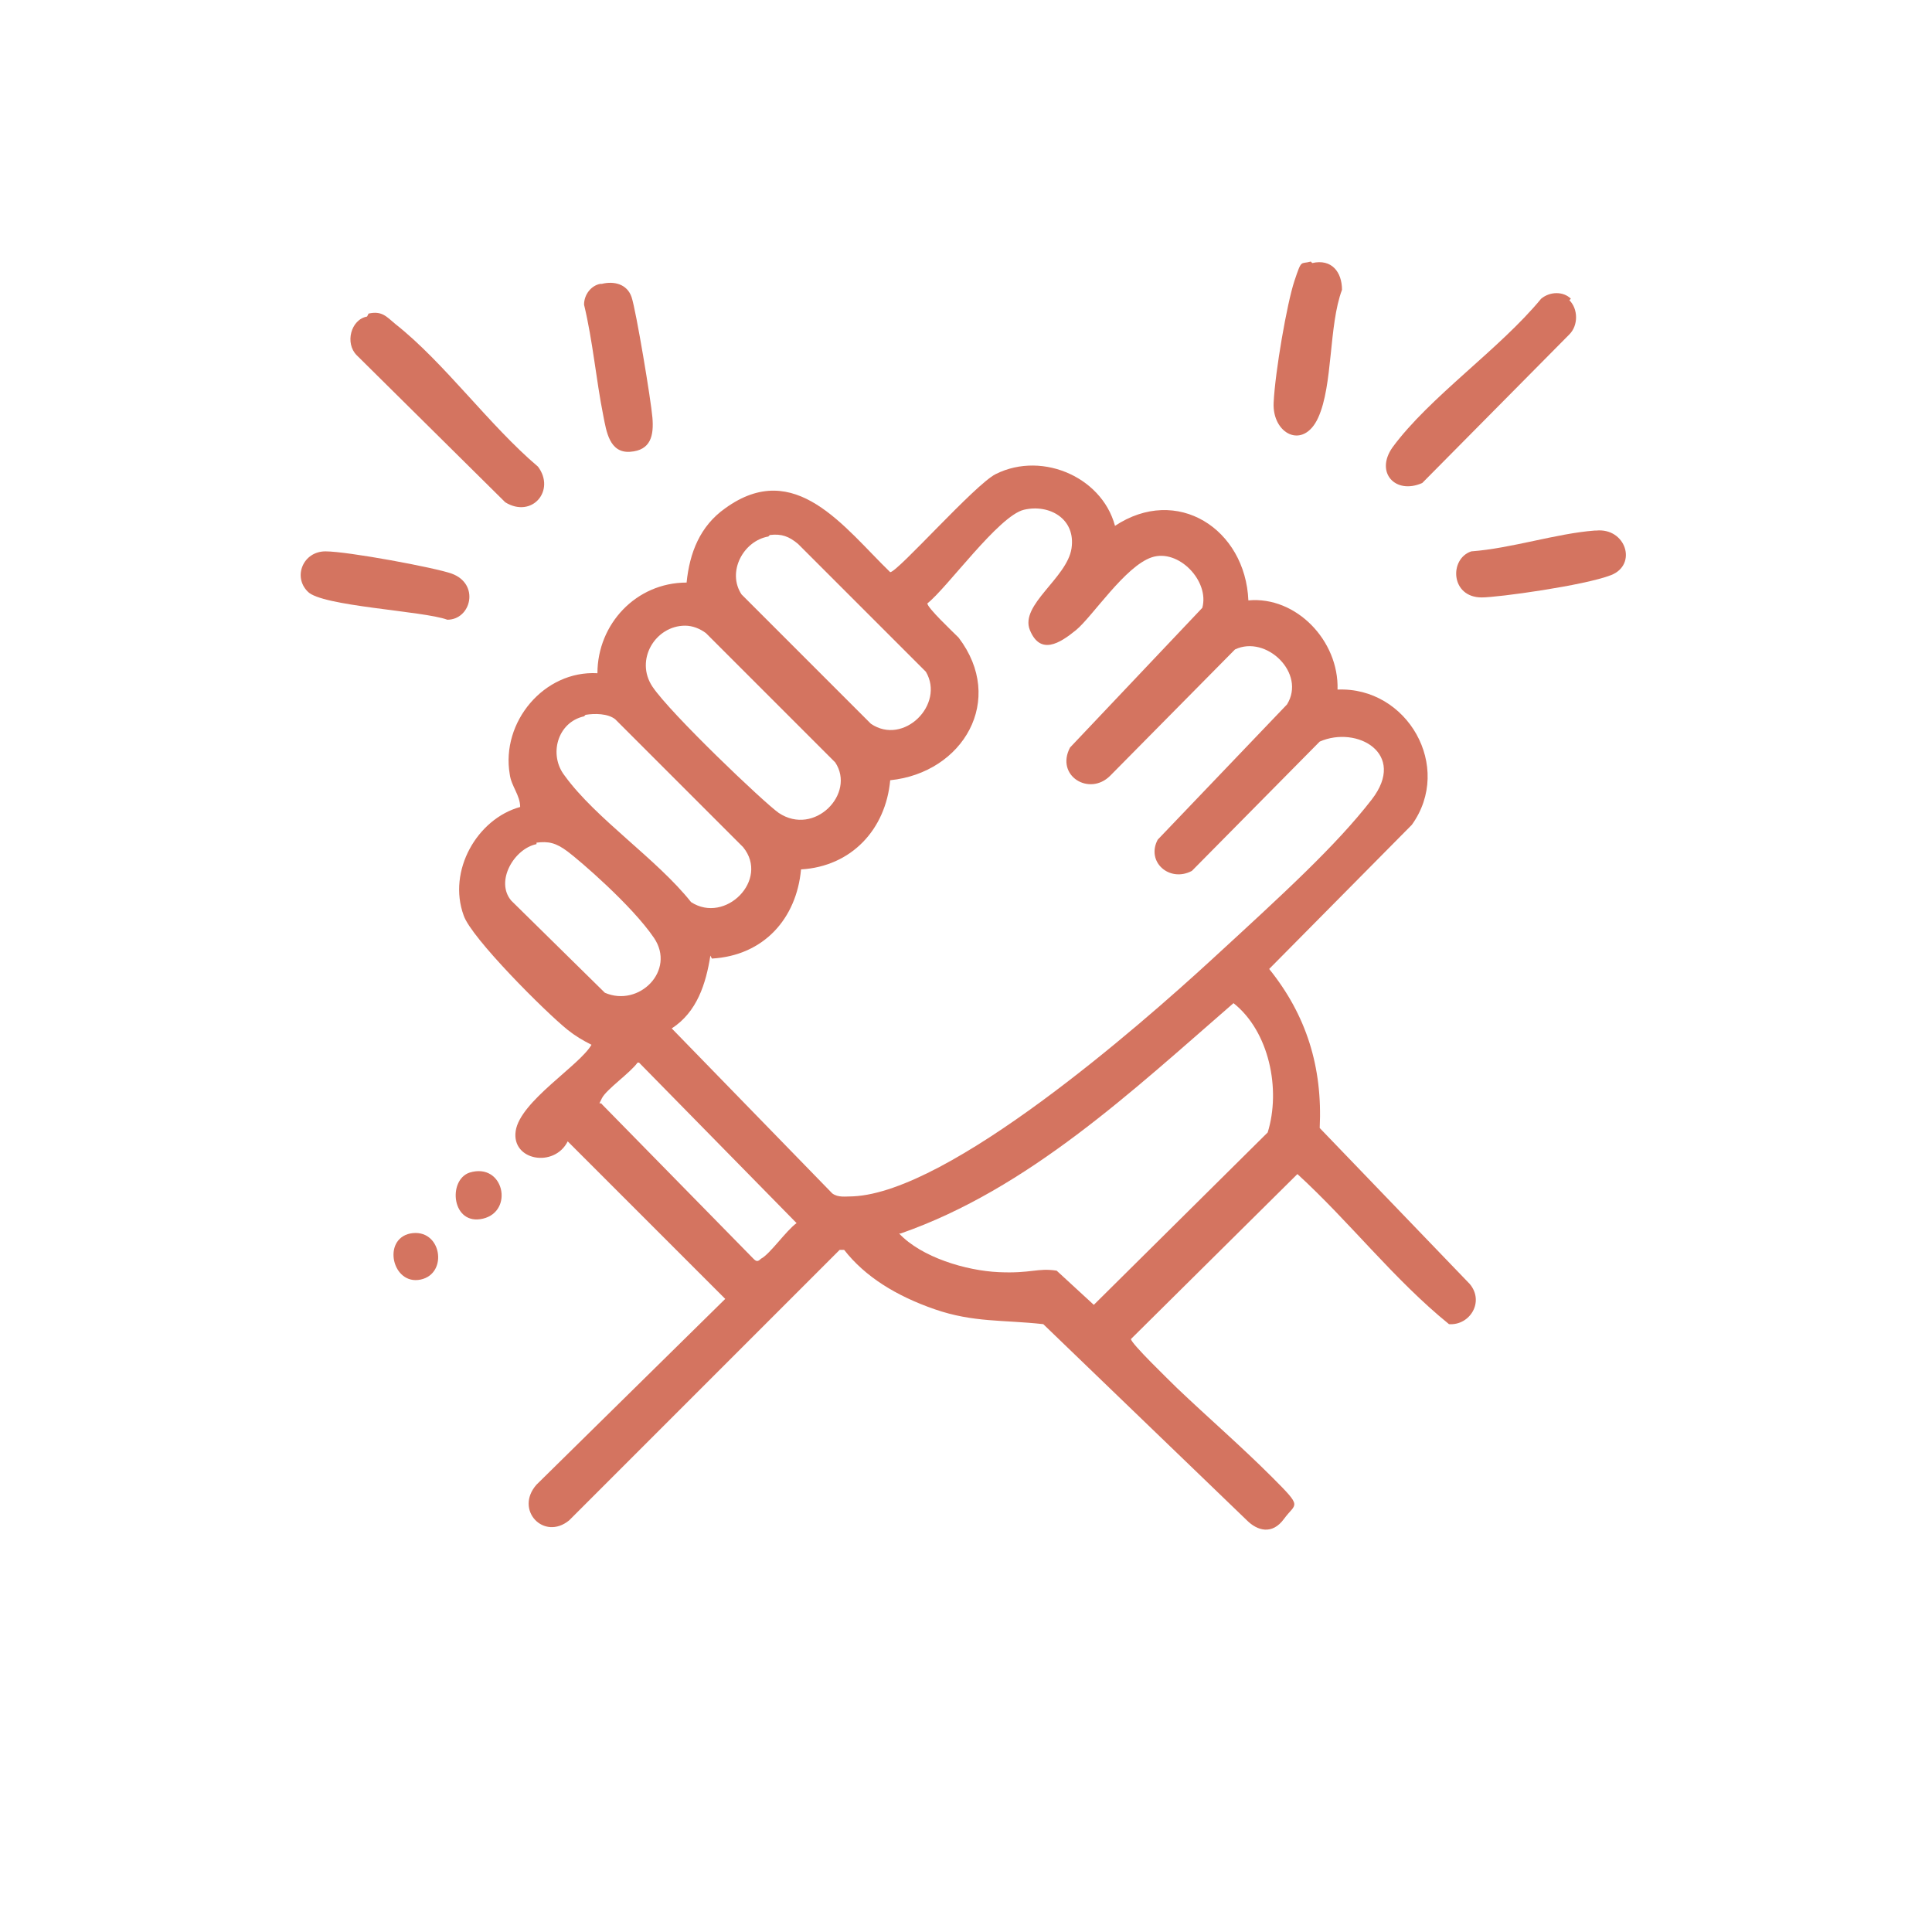 <?xml version="1.0" encoding="UTF-8"?>
<svg id="Calque_1" xmlns="http://www.w3.org/2000/svg" version="1.1" viewBox="0 0 130 130">
  <!-- Generator: Adobe Illustrator 29.3.1, SVG Export Plug-In . SVG Version: 2.1.0 Build 151)  -->
  <defs>
    <style>
      .st0 {
        fill: #d47460;
      }
    </style>
  </defs>
  <path class="st0" d="M75,35.4c4.2-2.8,8.8.2,9,5,3.2-.3,6.1,2.7,6,6,4.7-.2,7.8,5.2,5,9.1l-9.6,9.7c2.5,3.1,3.6,6.6,3.4,10.7l10.1,10.5c1,1.2,0,2.8-1.4,2.7-3.7-3-6.7-6.9-10.2-10.1l-11.2,11.1c0,.3,2.6,2.8,3.1,3.3,2.1,2,4.3,3.9,6.4,6s1.6,1.7.8,2.8-1.8.8-2.5.1l-13.7-13.2c-2.7-.3-4.7-.1-7.3-1s-4.7-2.2-6.1-4h-.3s-18.2,18.2-18.2,18.2c-1.7,1.4-3.7-.7-2.2-2.4l12.7-12.5-10.6-10.6c-.9,1.8-3.8,1.3-3.5-.7s4.3-4.4,5.1-5.8c-.6-.3-1.1-.6-1.6-1-1.5-1.2-6.5-6.2-7-7.7-1.1-3,.9-6.5,3.8-7.3,0-.8-.6-1.4-.7-2.2-.6-3.5,2.3-7,5.9-6.8,0-3.3,2.6-6.1,6-6.1.2-2,.9-3.8,2.6-5,4.7-3.4,8,1.3,11.1,4.3.5,0,5.7-5.9,7.1-6.6,3.2-1.6,7.4.3,8.1,3.8ZM47.8,64.3c-.3,1.9-.9,3.8-2.6,4.9l10.8,11.1c.4.3.9.2,1.4.2,6.5-.3,19.2-11.4,24.1-15.9s8.4-7.7,10.8-10.8-1-5-3.5-3.9l-8.6,8.7c-1.5.8-3.1-.6-2.3-2.1l8.7-9.1c1.3-2.1-1.4-4.7-3.5-3.7l-8.4,8.5c-1.4,1.4-3.7,0-2.7-1.9l8.9-9.4c.5-1.8-1.6-4-3.4-3.4s-4,4-5.1,4.9-2.4,1.7-3.1,0,2.5-3.5,2.8-5.5-1.5-3-3.2-2.6-5.2,5.3-6.5,6.3c0,.3,1.7,1.9,2.1,2.3,3.2,4.2.3,9.1-4.6,9.6-.3,3.3-2.6,5.8-6,6-.3,3.3-2.5,5.8-6,6ZM51.7,36.1c-1.7.3-2.8,2.4-1.8,3.9l8.7,8.7c2.2,1.5,5-1.3,3.7-3.5l-8.6-8.6c-.6-.5-1.1-.7-1.9-.6ZM46.1,42.1c-2,0-3.4,2.3-2.2,4.1s7.5,7.8,8.5,8.5c2.4,1.6,5.2-1.3,3.8-3.4l-8.7-8.7c-.4-.3-.9-.5-1.4-.5ZM39.3,48.2c-1.8.4-2.4,2.6-1.3,4,2.1,2.9,6.2,5.6,8.5,8.5,2.3,1.5,5.3-1.5,3.5-3.7l-8.6-8.6c-.5-.4-1.4-.4-2-.3ZM36.1,56.8c-1.5.3-2.8,2.5-1.7,3.8l6.3,6.2c2.3,1,4.8-1.5,3.3-3.7s-5-5.2-5.8-5.8-1.3-.7-2.1-.6ZM60.5,83c1.5,1.6,4.5,2.5,6.7,2.6s2.6-.3,3.9-.1l2.5,2.3,11.7-11.6c.9-2.9.1-6.8-2.3-8.7-6.8,5.9-13.8,12.5-22.4,15.5ZM42.9,71.5c-.5.7-2.1,1.8-2.4,2.4s-.1.2,0,.4l10.2,10.4c.2.2.3.2.5,0,.6-.3,1.7-1.9,2.4-2.4l-10.6-10.8Z"/>
  <path class="st0" d="M24.8,21.1c.9-.2,1.2.2,1.8.7,3.3,2.6,6.3,6.8,9.6,9.6,1.2,1.6-.4,3.5-2.2,2.4l-10-9.9c-.8-.8-.4-2.4.7-2.6Z"/>
  <path class="st0" d="M105.6,20.2c.6.6.6,1.7,0,2.3l-9.9,10c-1.8.8-3.2-.7-2-2.4,2.5-3.4,7.2-6.6,10-10,.6-.5,1.5-.5,2,0Z"/>
  <path class="st0" d="M88.3,17.7c1.3-.3,2,.6,2,1.8-.9,2.4-.6,6.4-1.6,8.6s-3.1,1.1-3-1,.9-6.7,1.4-8.2.4-1.1,1.1-1.3Z"/>
  <path class="st0" d="M40.5,19.1c.8-.2,1.7,0,2,.9s1.3,6.9,1.4,8.1-.1,2.2-1.5,2.3-1.6-1.4-1.8-2.4c-.5-2.5-.7-5-1.3-7.5,0-.7.5-1.3,1.1-1.4Z"/>
  <path class="st0" d="M107.4,35.7c2-.2,2.8,2.3,1,3s-7.6,1.5-8.7,1.5c-2.1,0-2.2-2.6-.7-3.1,2.7-.2,5.7-1.2,8.3-1.4Z"/>
  <path class="st0" d="M20.7,39.8c-1-1-.3-2.7,1.2-2.7s7.4,1.1,8.5,1.5c1.9.7,1.3,3.1-.3,3.1-1.6-.6-8.5-.9-9.4-1.9Z"/>
  <path class="st0" d="M31.6,78.9c2.3-.7,3,2.6.9,3.1s-2.4-2.6-.9-3.1Z"/>
  <path class="st0" d="M27.6,83c2.1-.4,2.6,2.7.7,3.1s-2.6-2.7-.7-3.1Z"/>
</svg>